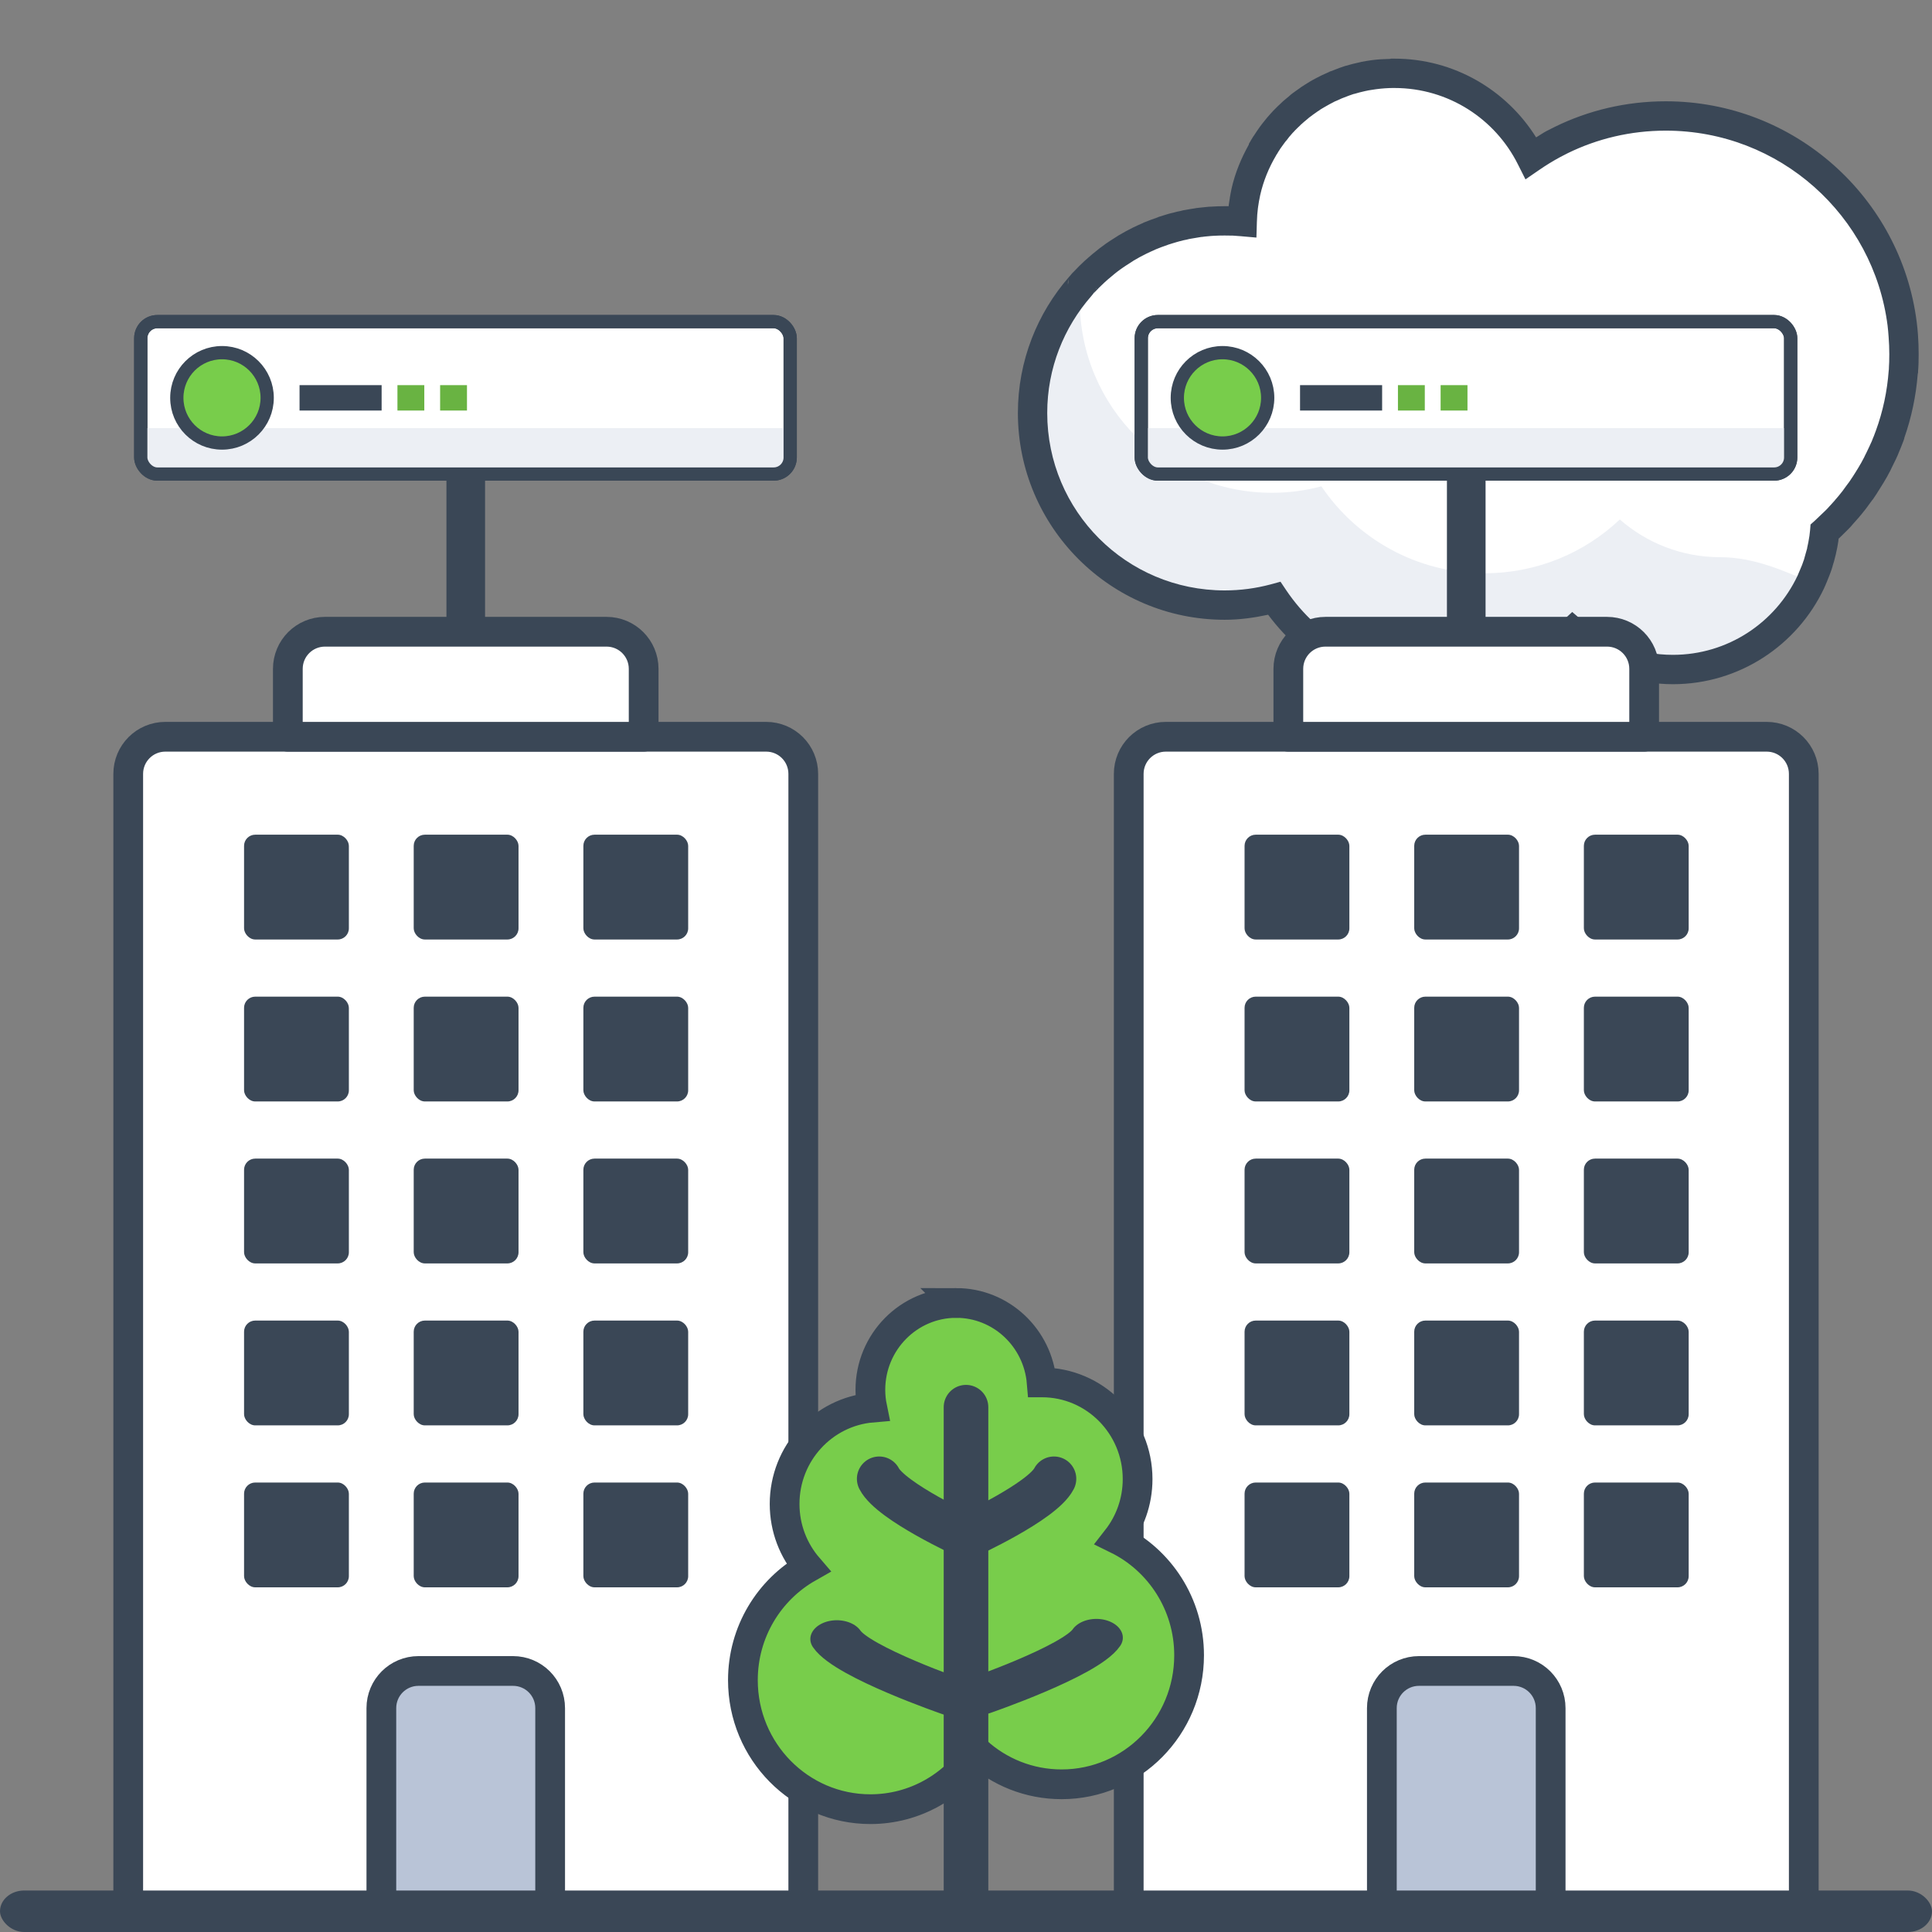 <?xml version="1.0" encoding="UTF-8" standalone="no"?>
<!-- Created with Inkscape (http://www.inkscape.org/) -->

<svg
   xmlns:dc="http://purl.org/dc/elements/1.1/"
   xmlns:cc="http://creativecommons.org/ns#"
   xmlns:rdf="http://www.w3.org/1999/02/22-rdf-syntax-ns#"
   xmlns:svg="http://www.w3.org/2000/svg"
   xmlns="http://www.w3.org/2000/svg"
   xmlns:sodipodi="http://sodipodi.sourceforge.net/DTD/sodipodi-0.dtd"
   xmlns:inkscape="http://www.inkscape.org/namespaces/inkscape"
   width="400"
   height="400"
   id="svg25644"
   version="1.1"
   inkscape:version="0.48.5 r10040"
   sodipodi:docname="feature-on-premise.svg">
  <rect width="100%" height="100%" fill="#808080" stroke="none"/>
  <defs
     id="defs25646" />
  <sodipodi:namedview
     id="base"
     pagecolor="#ffffff"
     bordercolor="#666666"
     borderopacity="1.0"
     inkscape:pageopacity="0.0"
     inkscape:pageshadow="2"
     inkscape:zoom="0.98994949"
     inkscape:cx="561.02341"
     inkscape:cy="150.01764"
     inkscape:document-units="px"
     inkscape:current-layer="layer1"
     showgrid="false"
     inkscape:showpageshadow="false"
     inkscape:window-width="3840"
     inkscape:window-height="1529"
     inkscape:window-x="1912"
     inkscape:window-y="-8"
     inkscape:window-maximized="1"
     inkscape:snap-bbox="true"
     inkscape:object-nodes="true"
     inkscape:snap-nodes="true"
     showguides="true"
     inkscape:guide-bbox="true"
     inkscape:snap-global="false"
     inkscape:bbox-nodes="true"
     inkscape:snap-smooth-nodes="true" />
  <g
     inkscape:label="Layer 1"
     inkscape:groupmode="layer"
     id="layer1"
     transform="translate(0,-652.362)">
    <path
       style="fill:#eceff4;fill-opacity:1;fill-rule:nonzero;stroke:none"
       d="m 288.72,667.526 c -17.146,0 -31.077,13.671 -31.528,30.708 -1.196,-0.108 -2.401,-0.158 -3.625,-0.158 -21.97,0 -39.784,17.8 -39.784,39.769 0,21.97 17.814,39.784 39.784,39.784 3.542,0 6.972,-0.469 10.241,-1.338 7.325,10.849 19.739,17.993 33.815,17.993 10.836,0 20.674,-4.237 27.975,-11.133 5.552,4.861 12.811,7.81 20.769,7.81 16.414,0 29.896,-12.534 31.413,-28.551 10.079,-9.029 16.426,-22.137 16.426,-36.735 0,-27.235 -22.085,-49.32 -49.32,-49.32 -10.359,0 -19.968,3.202 -27.903,8.659 -5.173,-10.369 -15.888,-17.49 -28.263,-17.49 z"
       id="path13000-08"
       inkscape:connector-curvature="0" />
    <path
       style="fill:#ffffff;fill-opacity:1;fill-rule:nonzero;stroke:none"
       d="m 288.72,667.526 c -0.536,0 -1.067,0.017 -1.597,0.043 -0.529,0.026 -1.06,0.063 -1.582,0.115 -0.361,0.036 -0.722,0.081 -1.079,0.129 -0.004,4.6e-4 -0.01,-4.6e-4 -0.014,0 -0.343,0.046 -0.682,0.101 -1.021,0.158 -0.323,0.055 -0.644,0.108 -0.964,0.173 -0.019,0.004 -0.038,0.011 -0.058,0.014 -0.13,0.026 -0.259,0.058 -0.388,0.086 -0.249,0.054 -0.501,0.113 -0.748,0.173 -0.153,0.037 -0.308,0.076 -0.46,0.115 -0.923,0.238 -1.83,0.516 -2.718,0.834 -0.141,0.05 -0.277,0.106 -0.417,0.158 -0.164,0.061 -0.326,0.123 -0.489,0.187 -0.207,0.081 -0.414,0.159 -0.618,0.245 -0.371,0.155 -0.744,0.32 -1.108,0.489 -0.144,0.067 -0.289,0.132 -0.431,0.201 -0.117,0.057 -0.229,0.115 -0.345,0.173 -0.262,0.13 -0.519,0.265 -0.777,0.403 -0.339,0.181 -0.675,0.368 -1.007,0.561 -0.03,0.017 -0.056,0.04 -0.086,0.058 -0.188,0.11 -0.376,0.217 -0.561,0.331 -0.169,0.104 -0.337,0.21 -0.503,0.316 -0.182,0.116 -0.367,0.225 -0.547,0.345 -0.339,0.227 -0.663,0.466 -0.992,0.705 -0.067,0.048 -0.135,0.095 -0.201,0.144 -0.15,0.111 -0.298,0.218 -0.446,0.331 -0.1,0.077 -0.203,0.152 -0.302,0.23 -0.164,0.129 -0.327,0.27 -0.489,0.403 -0.259,0.212 -0.511,0.428 -0.762,0.647 -0.193,0.168 -0.387,0.331 -0.575,0.503 -0.168,0.154 -0.324,0.317 -0.489,0.475 -0.118,0.113 -0.243,0.216 -0.36,0.331 -0.252,0.249 -0.504,0.505 -0.748,0.762 -0.15,0.158 -0.299,0.313 -0.446,0.475 -0.241,0.265 -0.473,0.533 -0.705,0.805 -0.013,0.016 -0.015,0.042 -0.029,0.058 -0.262,0.31 -0.527,0.615 -0.777,0.935 -0.206,0.263 -0.406,0.535 -0.604,0.805 -0.171,0.233 -0.339,0.467 -0.503,0.705 -0.218,0.315 -0.426,0.626 -0.633,0.949 -0.04,0.062 -0.076,0.125 -0.115,0.187 -0.14,0.223 -0.282,0.45 -0.417,0.676 0,0.003 0,0.01 0,0.014 -0.974,2.905 -1.54,6.007 -1.625,9.22 -0.673,-0.061 -1.347,-0.104 -2.028,-0.129 -0.11,0.487 -0.2,0.986 -0.288,1.481 -0.18,1.02 -0.308,2.056 -0.388,3.107 -0.04,0.526 -0.072,1.05 -0.086,1.582 -1.196,-0.108 -2.401,-0.158 -3.625,-0.158 -0.687,0 -1.364,0.023 -2.042,0.058 -0.205,0.01 -0.414,0.015 -0.618,0.029 -0.219,0.015 -0.444,0.04 -0.662,0.058 -0.365,0.03 -0.731,0.061 -1.093,0.101 -0.294,0.033 -0.585,0.062 -0.877,0.101 -0.164,0.022 -0.325,0.048 -0.489,0.072 -0.091,0.013 -0.182,0.029 -0.273,0.043 -0.169,0.026 -0.335,0.058 -0.503,0.086 -0.356,0.059 -0.712,0.118 -1.064,0.187 -0.303,0.059 -0.606,0.121 -0.906,0.187 -0.106,0.023 -0.211,0.048 -0.316,0.072 -0.11,0.025 -0.221,0.046 -0.331,0.072 -0.254,0.06 -0.51,0.122 -0.762,0.187 -0.015,0.003 -0.029,0.011 -0.043,0.014 -0.257,0.067 -0.507,0.13 -0.762,0.201 -0.048,0.013 -0.096,0.029 -0.144,0.043 -0.293,0.083 -0.587,0.169 -0.877,0.259 -0.019,0.006 -0.039,0.009 -0.058,0.014 -0.319,0.099 -0.634,0.209 -0.949,0.316 -0.302,0.102 -0.607,0.207 -0.906,0.316 -0.034,0.012 -0.067,0.031 -0.101,0.043 -0.27,0.1 -0.538,0.197 -0.805,0.302 -0.058,0.023 -0.114,0.049 -0.173,0.072 -0.326,0.131 -0.656,0.264 -0.978,0.403 -0.322,0.139 -0.632,0.284 -0.949,0.431 -0.298,0.138 -0.598,0.272 -0.892,0.417 -0.025,0.012 -0.047,0.031 -0.072,0.043 -0.307,0.152 -0.618,0.315 -0.921,0.475 -0.129,0.068 -0.261,0.132 -0.388,0.201 -0.176,0.096 -0.344,0.189 -0.518,0.288 -0.606,0.342 -1.212,0.707 -1.798,1.079 -0.056,0.035 -0.117,0.065 -0.173,0.101 -0.235,0.151 -0.459,0.304 -0.69,0.46 -0.198,0.133 -0.394,0.267 -0.59,0.403 -0.152,0.106 -0.31,0.208 -0.46,0.316 -0.5,0.36 -0.984,0.74 -1.467,1.122 -0.271,0.215 -0.54,0.426 -0.805,0.647 -0.265,0.221 -0.532,0.448 -0.791,0.676 -0.519,0.456 -1.016,0.927 -1.51,1.41 -0.247,0.241 -0.493,0.486 -0.734,0.734 -0.204,0.21 -0.405,0.419 -0.604,0.633 -0.046,0.05 -0.098,0.094 -0.144,0.144 -0.067,0.072 -0.135,0.143 -0.201,0.216 -0.157,0.173 -0.306,0.356 -0.46,0.532 -0.074,0.976 -0.115,1.968 -0.115,2.963 0,21.97 17.814,39.784 39.784,39.784 3.542,0 6.972,-0.469 10.241,-1.338 7.325,10.849 19.739,17.993 33.815,17.993 10.836,0 20.674,-4.237 27.975,-11.133 5.552,4.861 12.811,7.81 20.769,7.81 7.386,0 13.794,3.149 18.756,5.164 1.53,-3.23 2.539,-6.752 2.891,-10.471 5.985,-5.361 10.657,-12.154 13.463,-19.849 0,-0.004 0,-0.01 0,-0.014 0.97,-5.121 1.853,-9.242 2.488,-10.068 0.004,-0.029 0.011,-0.058 0.014,-0.086 0.144,-1.056 0.253,-2.118 0.331,-3.193 0,-0.029 0.012,-0.058 0.014,-0.086 0.017,-0.238 0.03,-0.48 0.043,-0.719 0.018,-0.33 0.032,-0.66 0.043,-0.992 3.8e-4,-0.01 -3.2e-4,-0.019 0,-0.029 0.02,-0.563 0.029,-1.129 0.029,-1.697 0,-27.235 -22.085,-49.32 -49.32,-49.32 -10.359,0 -19.968,3.202 -27.903,8.659 -5.173,-10.369 -15.888,-17.49 -28.263,-17.49 z"
       id="path13583-8"
       inkscape:connector-curvature="0" />
    <g
       id="g68152-9"
       transform="matrix(0.343,0,0,0.343,234.915,493.82)">
      <rect
         style="fill:#ffffff;fill-opacity:1;stroke:#3a4756;stroke-width:8;stroke-miterlimit:4;stroke-opacity:1;stroke-dasharray:none"
         id="rect67952-2"
         width="392"
         height="92"
         x="4"
         y="656.362"
         rx="10"
         ry="10" />
      <rect
         y="694.698"
         x="99.84"
         height="15.328"
         width="49.546"
         id="rect26164-1-0-8"
         style="fill:#3a4756;fill-opacity:1;fill-rule:nonzero;stroke:none" />
      <path
         sodipodi:nodetypes="csssscc"
         inkscape:connector-curvature="0"
         id="rect68124-6"
         transform="translate(0,652.362)"
         d="M 4,68.281 4,86 c 0,5.54 4.46,10 10,10 l 372,0 c 5.54,0 10,-4.46 10,-10 l 0,-17.719 z"
         style="fill:#eceff4;fill-opacity:1;fill-rule:nonzero;stroke:none" />
      <path
         transform="translate(-50,652.885)"
         d="m 130.31,49.477 c 0,15.063 -12.211,27.274 -27.274,27.274 -15.063,0 -27.274,-12.211 -27.274,-27.274 0,-15.063 12.211,-27.274 27.274,-27.274 15.063,0 27.274,12.211 27.274,27.274 z"
         sodipodi:ry="27.274118"
         sodipodi:rx="27.274118"
         sodipodi:cy="49.477066"
         sodipodi:cx="103.03556"
         id="path67986-8"
         style="fill:#78cd4b;fill-opacity:1;fill-rule:nonzero;stroke:#3a4756;stroke-width:8;stroke-miterlimit:4;stroke-opacity:1;stroke-dasharray:none"
         sodipodi:type="arc" />
      <rect
         style="fill:#69b342;fill-opacity:1;fill-rule:nonzero;stroke:none"
         id="rect67988-2"
         width="16.211"
         height="15.328"
         x="158.934"
         y="694.698" />
      <rect
         y="694.698"
         x="184.693"
         height="15.328"
         width="16.211"
         id="rect67990-6"
         style="fill:#69b342;fill-opacity:1;fill-rule:nonzero;stroke:none" />
      <rect
         ry="10"
         rx="10"
         y="656.362"
         x="4"
         height="92"
         width="392"
         id="rect67997-5"
         style="fill:none;stroke:#3a4756;stroke-width:8;stroke-miterlimit:4;stroke-opacity:1;stroke-dasharray:none" />
    </g>
    <path
       style="font-size:medium;font-style:normal;font-variant:normal;font-weight:normal;font-stretch:normal;text-indent:0;text-align:start;text-decoration:none;line-height:normal;letter-spacing:normal;word-spacing:normal;text-transform:none;direction:ltr;block-progression:tb;writing-mode:lr-tb;text-anchor:start;baseline-shift:baseline;color:#000000;fill:#3a4756;fill-opacity:1;fill-rule:nonzero;stroke:none;stroke-width:8;marker:none;visibility:visible;display:inline;overflow:visible;enable-background:accumulate;font-family:Sans;-inkscape-font-specification:Sans"
       d="m 287.947,664.505 -0.095,0.048 c -1.29,0.032 -2.571,0.092 -3.821,0.261 -0.393,0.053 -0.76,0.106 -1.115,0.166 -0.32,0.054 -0.659,0.112 -1.044,0.19 -0.314,0.062 -0.338,0.077 -0.071,0.024 -0.214,0.043 -0.356,0.08 -0.427,0.095 -0.911,0.197 -1.84,0.426 -2.777,0.712 -0.149,0.046 -0.161,0.041 -0.024,0 l -0.024,0 c -0.876,0.269 -1.691,0.596 -2.468,0.902 -0.107,0.042 -0.318,0.113 -0.617,0.237 l 0,-0.024 c -0.425,0.175 -0.443,0.203 -0.071,0.047 -0.409,0.171 -0.813,0.361 -1.21,0.546 -0.127,0.059 -0.286,0.123 -0.475,0.214 -0.168,0.081 -0.293,0.146 -0.38,0.19 -0.67,0.334 -1.334,0.675 -1.97,1.044 -0.247,0.144 -0.462,0.288 -0.688,0.427 -0.191,0.117 -0.392,0.243 -0.57,0.356 -0.148,0.095 -0.311,0.208 -0.498,0.332 -0.01,0.007 -0.013,0.017 -0.024,0.024 0.147,-0.1 0.361,-0.264 -0.071,0.024 -0.234,0.157 -0.282,0.195 -0.237,0.166 0.005,-0.003 -0.032,0.03 -0.024,0.024 -0.34,0.232 -0.687,0.472 -1.044,0.736 -0.119,0.088 -0.24,0.173 -0.356,0.261 -0.009,0.007 -0.015,0.017 -0.024,0.024 0.028,-0.023 0.021,-0.036 -0.119,0.071 -0.069,0.053 -0.183,0.144 -0.332,0.261 -0.104,0.082 -0.106,0.079 -0.095,0.071 0.003,-0.003 -0.035,0.033 -0.024,0.024 -0.179,0.143 -0.308,0.278 -0.403,0.356 -0.294,0.241 -0.566,0.457 -0.831,0.688 -0.149,0.13 -0.335,0.281 -0.522,0.451 -0.009,0.008 -0.015,0.015 -0.024,0.024 0.053,-0.05 0.078,-0.063 -0.095,0.095 -0.265,0.243 -0.445,0.425 -0.546,0.522 0.014,-0.013 -0.117,0.1 -0.332,0.309 -0.016,0.015 -0.007,0.007 -0.024,0.024 -0.008,0.008 -0.045,0.044 -0.024,0.024 -0.275,0.271 -0.561,0.546 -0.831,0.831 -0.09,0.095 -0.136,0.157 -0.166,0.19 -0.004,0.004 -0.021,0.021 -0.024,0.024 -0.061,0.064 -0.147,0.157 -0.285,0.309 -0.238,0.262 -0.476,0.53 -0.712,0.807 l -0.024,0 c -0.063,0.074 -0.014,0.035 -0.024,0.048 -0.01,0.013 -0.066,0.097 -0.024,0.047 0.048,-0.063 0.166,-0.224 -0.071,0.071 -0.252,0.304 -0.456,0.563 -0.593,0.736 -0.003,0.003 0.003,0.021 0,0.024 0.061,-0.077 -0.004,-0.031 -0.214,0.237 -0.087,0.111 -0.108,0.134 -0.095,0.119 0.002,-0.003 -0.003,0.028 0,0.024 0.006,-0.008 0.007,-0.023 -0.048,0.047 l -0.024,0.024 c -0.176,0.23 -0.343,0.453 -0.498,0.665 -0.427,0.584 -0.834,1.201 -1.234,1.827 0.032,-0.05 -0.029,0.009 -0.142,0.19 -0.142,0.226 -0.292,0.469 -0.451,0.736 l 0,0.024 -0.427,0.712 0,0.142 c -1.575,2.818 -2.845,5.854 -3.584,9.114 -0.102,0.451 -0.172,0.851 -0.237,1.21 -8.5e-4,0.007 8.4e-4,0.017 0,0.024 -0.01,0.048 -0.033,0.166 -0.071,0.38 l 0,0.024 -0.048,0.237 0,0.071 c -0.076,0.453 -0.156,0.897 -0.214,1.353 l 0,0.024 -0.024,0.166 0,0.071 c -0.003,0.031 0.003,0.064 0,0.095 -0.273,-0.003 -0.569,0 -0.831,0 -0.955,0 -1.906,0.033 -2.848,0.095 -0.138,0.009 -0.291,0.011 -0.451,0.024 l -0.024,0 -0.024,0 c -0.211,0.02 -0.275,0.029 -0.214,0.024 -0.368,0.03 -0.769,0.073 -1.187,0.119 -0.217,0.024 -0.503,0.049 -0.854,0.095 -0.236,0.031 -0.25,0.023 -0.071,0 l -0.024,0 c -0.221,0.029 -0.391,0.076 -0.522,0.095 -0.679,0.099 -1.325,0.207 -1.97,0.332 -0.056,0.011 -0.206,0.026 -0.427,0.071 -0.248,0.051 -0.422,0.115 -0.546,0.142 -0.204,0.044 -0.451,0.081 -0.712,0.142 -0.265,0.063 -0.529,0.142 -0.807,0.214 -0.423,0.109 -0.452,0.102 -0.047,0 -0.246,0.064 -0.527,0.128 -0.831,0.214 -0.376,0.105 -0.733,0.221 -1.092,0.332 -0.28,0.086 -0.587,0.181 -0.902,0.285 -0.057,0.019 -0.108,0.028 -0.166,0.048 l 0,0.024 c -0.009,0.003 -0.014,-0.003 -0.024,0 2e-5,0 -0.04,0.02 -0.048,0.024 -0.153,0.059 -0.308,0.119 -0.309,0.119 -0.848,0.294 -1.699,0.594 -2.539,0.949 -0.007,0.003 -0.017,-0.003 -0.024,0 -0.165,0.07 -0.256,0.14 -0.261,0.142 -0.665,0.287 -1.339,0.579 -1.994,0.902 -1.027,0.506 -2.031,1.05 -3.014,1.638 -0.035,0.021 -0.121,0.081 -0.261,0.166 -0.586,0.356 -1.134,0.706 -1.638,1.044 -0.169,0.113 -0.372,0.25 -0.593,0.403 -0.943,0.646 -0.954,0.663 -0.024,0.024 l -0.024,0 c -0.092,0.065 -0.242,0.189 -0.475,0.356 -0.157,0.113 -0.241,0.175 -0.261,0.19 -0.187,0.136 -0.371,0.272 -0.546,0.403 l -0.024,0 c -0.266,0.205 -0.518,0.426 -0.759,0.617 -0.267,0.211 -0.545,0.431 -0.854,0.688 -0.279,0.233 -0.569,0.484 -0.854,0.736 -0.287,0.252 -0.57,0.494 -0.831,0.736 -0.772,0.714 -1.509,1.457 -2.231,2.231 l -0.047,0.024 c -0.042,0.045 -0.077,0.097 -0.119,0.142 l -0.047,0.047 c 0.021,-0.028 0.026,-0.045 -0.166,0.166 l 0,0.024 c 0,-10e-6 -0.023,0.022 -0.024,0.024 -0.01,0.011 -0.014,0.013 -0.024,0.024 -0.014,0.012 -0.071,0.071 -0.071,0.071 -1e-5,2e-5 -0.021,0.043 -0.024,0.048 -0.137,0.158 -0.284,0.321 -0.356,0.403 -6.604,7.527 -10.632,17.422 -10.632,28.219 0,23.612 19.203,42.814 42.814,42.814 3.092,0 6.089,-0.42 8.995,-1.044 7.987,10.705 20.714,17.705 35.077,17.705 10.704,0 20.419,-3.982 28.029,-10.371 5.786,4.355 12.907,7.049 20.695,7.049 13.79,0 25.734,-8.109 31.28,-19.817 0.224,-0.473 0.412,-0.946 0.593,-1.377 0.18,-0.427 0.364,-0.863 0.546,-1.353 0.154,-0.414 0.334,-0.871 0.498,-1.377 l 0,-0.048 0.142,-0.403 0,-0.071 c 0.096,-0.312 0.197,-0.608 0.285,-0.926 0.11,-0.399 0.236,-0.859 0.356,-1.377 l 0,-0.024 c 0.044,-0.194 0.062,-0.212 0.024,-0.048 0.053,-0.23 0.064,-0.311 0.048,-0.237 l 0,-0.024 c 0.089,-0.398 0.183,-0.791 0.261,-1.21 0.079,-0.426 0.166,-0.9 0.237,-1.4 l 0,-0.024 c 10e-6,-7e-5 -0.005,-0.036 0,-0.071 0.002,-0.012 -0.003,-0.008 0,-0.024 0.016,-0.114 0.033,-0.22 0.048,-0.332 0.098,-0.093 0.215,-0.195 0.309,-0.285 0.367,-0.35 0.747,-0.719 1.139,-1.115 0.194,-0.196 0.398,-0.39 0.593,-0.593 0.173,-0.18 0.35,-0.361 0.522,-0.546 0.189,-0.203 0.301,-0.365 0.38,-0.451 0.287,-0.315 0.593,-0.664 0.902,-1.021 0.136,-0.157 0.217,-0.237 0.237,-0.261 0.167,-0.196 0.386,-0.449 0.641,-0.759 0.325,-0.396 0.643,-0.79 0.949,-1.187 0.274,-0.354 0.488,-0.678 0.688,-0.949 0.171,-0.232 0.362,-0.478 0.546,-0.736 0.008,-0.012 0.102,-0.105 0.261,-0.332 0.162,-0.232 0.285,-0.431 0.38,-0.57 0.118,-0.173 0.243,-0.364 0.38,-0.57 0.095,-0.143 0.112,-0.193 0.095,-0.166 0.223,-0.339 0.428,-0.671 0.617,-0.973 0.468,-0.748 0.949,-1.514 1.4,-2.326 0.141,-0.255 0.276,-0.523 0.427,-0.807 0.084,-0.157 0.164,-0.284 0.214,-0.38 0.091,-0.175 0.129,-0.282 0.142,-0.309 0.16,-0.311 0.303,-0.623 0.451,-0.926 0.186,-0.379 0.374,-0.741 0.546,-1.115 -0.074,0.161 -0.053,0.125 0.048,-0.095 0.11,-0.24 0.234,-0.504 0.356,-0.783 0.094,-0.214 0.147,-0.374 0.19,-0.475 0.135,-0.316 0.28,-0.654 0.427,-1.021 0.073,-0.183 0.105,-0.262 0.095,-0.237 0.155,-0.392 0.333,-0.827 0.498,-1.282 l 0.166,-0.498 0,-0.095 c 1.471,-4.19 2.418,-8.628 2.777,-13.219 l 0.071,-0.309 0,-0.142 0,-0.024 0,-0.119 0,-0.048 c 0.013,-0.202 0.037,-0.416 0.047,-0.593 0.019,-0.356 0.035,-0.704 0.047,-1.044 0.008,-0.224 0.008,-0.239 0,-0.024 0.021,-0.602 0.024,-1.199 0.024,-1.804 0,-1.354 -0.041,-2.705 -0.142,-4.035 -0.066,-0.866 -0.147,-1.741 -0.261,-2.634 -3.276,-25.764 -25.33,-45.685 -51.952,-45.685 -8.235,0 -16.032,1.891 -22.974,5.292 -0.58,0.284 -1.167,0.574 -1.733,0.878 -0.741,0.398 -1.42,0.874 -2.136,1.305 -6.118,-9.784 -16.973,-16.305 -29.334,-16.305 l -0.759,0 z m 0.759,6.076 c 11.209,0 20.888,6.44 25.561,15.806 l 1.566,3.109 2.872,-1.97 c 1.404,-0.966 2.851,-1.857 4.343,-2.658 0.5,-0.269 1.009,-0.533 1.519,-0.783 6.13,-3.004 13.012,-4.675 20.315,-4.675 23.594,0 43.028,17.595 45.923,40.37 0.096,0.752 0.152,1.546 0.214,2.35 0.089,1.175 0.142,2.36 0.142,3.56 0,0.531 -0.006,1.043 -0.024,1.566 -2.6e-4,0.008 2.8e-4,0.016 0,0.024 1.3e-4,0.008 -0.003,0.126 0,0.024 -0.011,0.316 -0.031,0.627 -0.047,0.926 -0.014,0.244 -0.009,0.487 -0.024,0.688 l -0.024,0.071 0,0.024 c -0.311,4.369 -1.222,8.568 -2.658,12.507 l -0.19,0.498 c -0.08,0.208 -0.149,0.416 -0.237,0.641 -0.07,0.178 -0.107,0.244 -0.095,0.214 -0.112,0.279 -0.219,0.579 -0.356,0.902 -0.084,0.196 -0.154,0.323 -0.19,0.403 -0.093,0.212 -0.196,0.442 -0.309,0.688 0.074,-0.162 0.053,-0.124 -0.048,0.095 -0.156,0.34 -0.315,0.671 -0.475,0.997 -0.136,0.279 -0.267,0.542 -0.403,0.807 -0.084,0.164 -0.111,0.247 -0.119,0.261 -0.075,0.143 -0.147,0.276 -0.19,0.356 -0.12,0.225 -0.241,0.462 -0.38,0.712 -0.378,0.681 -0.799,1.368 -1.234,2.065 -0.192,0.307 -0.375,0.594 -0.546,0.854 -0.087,0.132 -0.096,0.18 -0.071,0.142 l -0.024,0 c -0.101,0.153 -0.208,0.316 -0.332,0.498 -0.144,0.212 -0.252,0.383 -0.332,0.498 0.002,-0.003 -0.086,0.097 -0.237,0.309 -0.147,0.206 -0.307,0.414 -0.475,0.641 -0.239,0.324 -0.439,0.624 -0.617,0.854 -0.278,0.36 -0.55,0.702 -0.831,1.044 -0.139,0.17 -0.334,0.388 -0.57,0.665 -0.126,0.147 -0.202,0.224 -0.214,0.237 l 0.024,0 c -0.244,0.283 -0.525,0.592 -0.807,0.902 -0.171,0.188 -0.292,0.311 -0.356,0.38 -0.15,0.161 -0.296,0.337 -0.451,0.498 -0.169,0.176 -0.346,0.344 -0.522,0.522 -0.313,0.317 -0.661,0.63 -1.021,0.973 -0.37,0.352 -0.696,0.682 -1.021,0.973 l -0.902,0.807 -0.095,1.187 c -0.041,0.437 -0.087,0.837 -0.142,1.234 -4.6e-4,0.003 -0.018,0.051 -0.024,0.095 -0.002,0.011 0.002,0.011 0,0.024 -0.05,0.343 -0.115,0.713 -0.19,1.115 -0.061,0.33 -0.137,0.678 -0.214,1.021 -0.049,0.217 -0.067,0.276 -0.047,0.19 l 0.024,0 c -0.038,0.162 -0.035,0.118 -0.024,0.071 0.003,-0.015 -0.008,0.058 0,0.024 -0.075,0.319 -0.192,0.671 -0.309,1.092 -0.109,0.395 -0.206,0.797 -0.332,1.187 l 0,0.024 -0.166,0.427 0,0.024 c -0.078,0.219 -0.145,0.417 -0.237,0.665 -0.132,0.354 -0.306,0.74 -0.475,1.139 -0.17,0.404 -0.313,0.773 -0.475,1.115 -4.57,9.648 -14.387,16.352 -25.798,16.352 -7.208,0 -13.727,-2.675 -18.749,-7.072 l -2.089,-1.804 -2.017,1.875 c -6.763,6.387 -15.825,10.324 -25.869,10.324 -13.048,0 -24.523,-6.618 -31.304,-16.661 l -1.21,-1.804 -2.089,0.57 c -3.021,0.803 -6.195,1.234 -9.469,1.234 -20.328,0 -36.739,-16.411 -36.739,-36.739 0,-9.288 3.461,-17.738 9.137,-24.208 0.207,-0.236 0.324,-0.411 0.403,-0.498 l 0,-0.024 c -0.016,0.017 0.033,-0.034 0.024,-0.024 0.002,-0.003 0.021,-0.02 0.024,-0.024 0.062,-0.099 0.303,-0.467 0.427,-0.665 -0.143,0.251 -0.356,0.594 -0.356,0.593 0.041,-0.042 -0.009,0.04 0.071,-0.048 0.658,-0.714 1.345,-1.399 2.065,-2.065 0.242,-0.224 0.484,-0.44 0.712,-0.641 0.233,-0.205 0.484,-0.407 0.736,-0.617 0.221,-0.184 0.461,-0.4 0.736,-0.617 0.227,-0.18 0.454,-0.36 0.665,-0.522 0.014,-0.011 0.034,-0.013 0.047,-0.024 0.144,-0.109 0.29,-0.232 0.427,-0.332 l 0.024,0 c 0.136,-0.1 0.189,-0.142 0.19,-0.142 0.064,-0.046 0.213,-0.152 0.403,-0.285 0.013,-0.009 0.01,-0.015 0.024,-0.024 l 0.024,0 c 0.322,-0.221 0.449,-0.305 0.522,-0.356 0.492,-0.33 0.958,-0.634 1.4,-0.902 0.022,-0.013 0.085,-0.066 0.214,-0.142 0.838,-0.501 1.701,-0.963 2.587,-1.4 0.554,-0.273 1.131,-0.534 1.709,-0.783 0.167,-0.072 0.253,-0.125 0.237,-0.119 0.807,-0.341 1.631,-0.634 2.492,-0.926 l 0,-0.024 0.024,0 c 0.276,-0.093 0.572,-0.183 0.902,-0.285 0.32,-0.099 0.639,-0.198 0.949,-0.285 0.199,-0.056 0.431,-0.123 0.688,-0.19 0.174,-0.044 -0.017,0.011 0.024,0 0.041,-0.011 0.115,-0.023 0.024,0 0.224,-0.058 0.472,-0.133 0.712,-0.19 0.17,-0.04 0.364,-0.069 0.593,-0.119 0.22,-0.048 0.376,-0.098 0.475,-0.119 0.035,-0.008 0.178,-0.032 0.38,-0.071 0.576,-0.112 1.125,-0.203 1.685,-0.285 0.196,-0.029 0.344,-0.057 0.451,-0.071 0.236,-0.031 0.273,-0.023 0.095,0 0.176,-0.023 0.398,-0.06 0.712,-0.095 0.31,-0.034 0.655,-0.065 1.021,-0.095 0.194,-0.016 0.232,-0.022 0.237,-0.024 0.014,-7.7e-4 0.033,7.6e-4 0.047,0 0.104,-0.008 0.211,-0.016 0.332,-0.024 0.808,-0.053 1.62,-0.071 2.445,-0.071 0.603,0 1.184,7.6e-4 1.709,0.024 0.525,0.023 1.055,0.066 1.638,0.119 l 3.228,0.285 0.095,-3.228 c 0.012,-0.456 0.034,-0.933 0.071,-1.424 0.018,-0.234 1e-4,-0.016 0,-0.024 -10e-5,-0.008 0.016,-0.253 0,-0.024 0.035,-0.459 0.084,-0.916 0.142,-1.377 l 0,-0.024 c 0.004,-0.033 0.019,-0.062 0.024,-0.095 l 0,-0.071 c 0.054,-0.408 0.119,-0.811 0.19,-1.21 l 0.048,-0.261 c 0.007,-0.035 0.015,-0.027 0.024,-0.071 l 0,-0.024 c 0.069,-0.38 0.129,-0.703 0.19,-0.973 0.662,-2.921 1.797,-5.685 3.299,-8.212 l 0,-0.024 c 0.067,-0.113 0.159,-0.23 0.237,-0.356 l 0.142,-0.237 0,-0.024 c -0.02,0.032 0.03,-0.046 0.047,-0.071 0.017,-0.025 -0.006,0.012 0.048,-0.071 l 0.237,-0.356 0.142,-0.237 c 0.211,-0.312 0.438,-0.616 0.665,-0.926 0.141,-0.192 0.273,-0.375 0.403,-0.546 -0.013,0.016 0.021,-0.021 0.024,-0.024 0.004,-0.004 -0.019,0.007 0.024,-0.047 l 0.024,0 c 0.087,-0.113 0.111,-0.146 0.071,-0.095 -0.104,0.133 -0.06,0.082 0.142,-0.166 l 0,-0.024 0.024,0 c 0.242,-0.303 0.405,-0.548 0.522,-0.688 -0.102,0.117 0.053,-0.06 0.024,-0.024 l 0.024,0 c 0.003,-0.003 -0.022,0.002 0,-0.024 l 0.024,-0.024 c -0.003,0.003 0.057,-0.063 0.024,-0.024 0.187,-0.22 0.367,-0.442 0.57,-0.665 0.03,-0.033 0.114,-0.107 0.237,-0.237 l 0.024,-0.024 c 0.09,-0.097 0.127,-0.15 0.142,-0.166 0.218,-0.23 0.458,-0.461 0.688,-0.688 0.061,-0.061 0.054,-0.077 0,-0.024 l 0.024,0 c -0.035,0.035 0.054,-0.041 0.285,-0.261 0.229,-0.219 0.379,-0.386 0.451,-0.451 -0.16,0.147 -0.149,0.151 0.048,-0.024 l 0.024,-0.024 c 0.123,-0.112 0.281,-0.255 0.451,-0.403 0.239,-0.208 0.465,-0.387 0.688,-0.57 0.168,-0.137 0.279,-0.247 0.356,-0.309 l 0.024,0 0,-0.024 c 0.112,-0.091 0.146,-0.107 0.071,-0.047 0.049,-0.038 0.13,-0.089 0.261,-0.19 l 0,-0.024 c -0.108,0.083 -0.082,0.09 0.071,-0.024 l 0,-0.024 0.024,-8.5e-4 c 0.104,-0.08 0.204,-0.16 0.309,-0.237 0.277,-0.205 0.564,-0.403 0.878,-0.617 l 0.024,-0.024 c 0.21,-0.146 0.241,-0.167 0.166,-0.119 -0.233,0.155 0.067,-0.03 0.024,0 -0.065,0.044 -0.342,0.215 0.024,-0.024 l 0.024,0 c 0.123,-0.082 0.257,-0.199 0.427,-0.309 0.156,-0.1 0.328,-0.195 0.475,-0.285 0.202,-0.124 0.382,-0.223 0.57,-0.332 0.532,-0.31 1.07,-0.607 1.614,-0.878 0.145,-0.072 0.242,-0.134 0.309,-0.166 0.098,-0.048 0.241,-0.091 0.403,-0.166 0.33,-0.153 0.664,-0.312 0.997,-0.451 0.411,-0.172 0.41,-0.182 0.024,-0.024 l 0.024,0 c 0.07,-0.029 0.234,-0.086 0.498,-0.19 0.695,-0.273 1.368,-0.535 2.017,-0.736 0.05,-0.015 -4.9e-4,0.008 0.024,0 0.057,-0.018 0.131,-0.05 0.047,-0.024 l 0,0.024 c 0.72,-0.22 1.478,-0.42 2.278,-0.593 0.188,-0.041 0.31,-0.062 0.356,-0.071 0.306,-0.061 0.323,-0.078 0.047,-0.024 0.254,-0.051 0.552,-0.087 0.878,-0.142 0.324,-0.055 0.632,-0.103 0.926,-0.142 1.264,-0.171 2.534,-0.261 3.845,-0.261 z m -67.426,39.516 c -0.01,0.078 -0.139,0.988 -0.166,1.21 -0.003,-0.177 -0.024,-0.475 -0.024,-0.475 -2e-5,2.5e-4 0.147,-0.558 0.19,-0.736 z m 5.72,1.875 c -0.005,0.044 -0.024,0.19 -0.024,0.19 10e-6,-2e-5 -0.041,0.06 -0.048,0.071 0.003,-0.013 0.044,-0.147 0.071,-0.261 z"
       id="path25562"
       inkscape:connector-curvature="0" />
    <g
       transform="translate(-4.445,8.997)"
       style="font-size:12.57px;font-style:normal;font-variant:normal;font-weight:normal;font-stretch:normal;text-align:start;line-height:125%;letter-spacing:0px;word-spacing:0px;writing-mode:lr-tb;text-anchor:start;fill:#616878;fill-opacity:1;stroke:none;font-family:Inter;-inkscape-font-specification:Inter"
       id="text7812-6" />
    <g
       transform="matrix(0.755,0,0,0.755,-2.752,248.001)"
       style="font-size:86.668px;font-style:normal;font-variant:normal;font-weight:900;font-stretch:normal;text-align:start;line-height:125%;letter-spacing:0px;word-spacing:0px;writing-mode:lr-tb;text-anchor:start;fill:#69b342;fill-opacity:1;stroke:none;font-family:Inter Black;-inkscape-font-specification:'Inter Black, Heavy'"
       id="text5248-1-6" />
    <path
       style="fill:#ffffff;fill-opacity:1;stroke:#3a4756;stroke-width:6.157;stroke-linecap:square;stroke-linejoin:round;stroke-miterlimit:4;stroke-opacity:1;stroke-dasharray:none;stroke-dashoffset:0"
       d="m 241.387,804.898 c -4.264,0 -7.696,3.433 -7.696,7.696 l 0,236.689 139.762,0 0,-236.689 c 0,-4.264 -3.433,-7.696 -7.696,-7.696 l -124.369,0 z"
       id="rect25463"
       inkscape:connector-curvature="0" />
    <path
       style="fill:#ffffff;fill-opacity:1;stroke:#3a4756;stroke-width:6.157;stroke-linecap:square;stroke-linejoin:round;stroke-miterlimit:4;stroke-opacity:1;stroke-dasharray:none;stroke-dashoffset:0"
       d="m 274.433,783.156 c -4.264,0 -7.696,3.433 -7.696,7.696 l 0,14.046 73.669,0 0,-14.046 c 0,-4.264 -3.433,-7.696 -7.696,-7.696 l -58.276,0 z"
       id="rect25467"
       inkscape:connector-curvature="0" />
    <path
       style="fill:#b9c4d7;fill-opacity:1;stroke:#3a4756;stroke-width:6.157;stroke-linecap:square;stroke-linejoin:round;stroke-miterlimit:4;stroke-opacity:1;stroke-dasharray:none;stroke-dashoffset:0"
       d="m 293.795,998.319 c -4.264,0 -7.696,3.433 -7.696,7.696 l 0,43.268 34.947,0 0,-43.268 c 0,-4.264 -3.433,-7.696 -7.696,-7.696 l -19.554,0 z"
       id="rect25482"
       inkscape:connector-curvature="0" />
    <g
       id="g25678"
       transform="matrix(0.77,0,0,0.77,136.834,244.618)">
      <g
         id="g25671">
        <rect
           ry="3"
           rx="3"
           y="753.971"
           x="156.934"
           height="28.182"
           width="28.182"
           id="rect25626"
           style="fill:#3a4756;fill-opacity:1;fill-rule:nonzero;stroke:none" />
        <rect
           style="fill:#3a4756;fill-opacity:1;fill-rule:nonzero;stroke:none"
           id="rect25630"
           width="28.182"
           height="28.182"
           x="156.934"
           y="797.519"
           rx="3"
           ry="3" />
        <rect
           ry="3"
           rx="3"
           y="841.066"
           x="156.934"
           height="28.182"
           width="28.182"
           id="rect25634"
           style="fill:#3a4756;fill-opacity:1;fill-rule:nonzero;stroke:none" />
        <rect
           style="fill:#3a4756;fill-opacity:1;fill-rule:nonzero;stroke:none"
           id="rect25638"
           width="28.182"
           height="28.182"
           x="156.934"
           y="884.614"
           rx="3"
           ry="3" />
        <rect
           ry="3"
           rx="3"
           y="928.161"
           x="156.934"
           height="28.182"
           width="28.182"
           id="rect25642"
           style="fill:#3a4756;fill-opacity:1;fill-rule:nonzero;stroke:none" />
      </g>
      <g
         transform="translate(0.812,0)"
         id="g25664">
        <rect
           style="fill:#3a4756;fill-opacity:1;fill-rule:nonzero;stroke:none"
           id="rect25628"
           width="28.182"
           height="28.182"
           x="201.739"
           y="753.971"
           rx="3"
           ry="3" />
        <rect
           ry="3"
           rx="3"
           y="797.519"
           x="201.739"
           height="28.182"
           width="28.182"
           id="rect25632"
           style="fill:#3a4756;fill-opacity:1;fill-rule:nonzero;stroke:none" />
        <rect
           style="fill:#3a4756;fill-opacity:1;fill-rule:nonzero;stroke:none"
           id="rect25636"
           width="28.182"
           height="28.182"
           x="201.739"
           y="841.066"
           rx="3"
           ry="3" />
        <rect
           ry="3"
           rx="3"
           y="884.614"
           x="201.739"
           height="28.182"
           width="28.182"
           id="rect25640"
           style="fill:#3a4756;fill-opacity:1;fill-rule:nonzero;stroke:none" />
        <rect
           style="fill:#3a4756;fill-opacity:1;fill-rule:nonzero;stroke:none"
           id="rect25644"
           width="28.182"
           height="28.182"
           x="201.739"
           y="928.161"
           rx="3"
           ry="3" />
      </g>
      <g
         transform="translate(-7.6293945e-6,0)"
         id="g25657">
        <rect
           ry="3"
           rx="3"
           y="753.971"
           x="248.168"
           height="28.182"
           width="28.182"
           id="rect25646"
           style="fill:#3a4756;fill-opacity:1;fill-rule:nonzero;stroke:none" />
        <rect
           style="fill:#3a4756;fill-opacity:1;fill-rule:nonzero;stroke:none"
           id="rect25648"
           width="28.182"
           height="28.182"
           x="248.168"
           y="797.519"
           rx="3"
           ry="3" />
        <rect
           ry="3"
           rx="3"
           y="841.066"
           x="248.168"
           height="28.182"
           width="28.182"
           id="rect25650"
           style="fill:#3a4756;fill-opacity:1;fill-rule:nonzero;stroke:none" />
        <rect
           style="fill:#3a4756;fill-opacity:1;fill-rule:nonzero;stroke:none"
           id="rect25653"
           width="28.182"
           height="28.182"
           x="248.168"
           y="884.614"
           rx="3"
           ry="3" />
        <rect
           ry="3"
           rx="3"
           y="928.161"
           x="248.168"
           height="28.182"
           width="28.182"
           id="rect25655"
           style="fill:#3a4756;fill-opacity:1;fill-rule:nonzero;stroke:none" />
      </g>
    </g>
    <path
       inkscape:connector-curvature="0"
       id="path25942"
       d="m 34.244,804.898 c -4.264,0 -7.696,3.433 -7.696,7.696 l 0,236.689 139.762,0 0,-236.689 c 0,-4.264 -3.433,-7.696 -7.696,-7.696 l -124.369,0 z"
       style="fill:#ffffff;fill-opacity:1;stroke:#3a4756;stroke-width:6.157;stroke-linecap:square;stroke-linejoin:round;stroke-miterlimit:4;stroke-opacity:1;stroke-dasharray:none;stroke-dashoffset:0" />
    <path
       inkscape:connector-curvature="0"
       id="path25944"
       d="m 67.29,783.156 c -4.264,0 -7.696,3.433 -7.696,7.696 l 0,14.046 73.669,0 0,-14.046 c 0,-4.264 -3.433,-7.696 -7.696,-7.696 l -58.276,0 z"
       style="fill:#ffffff;fill-opacity:1;stroke:#3a4756;stroke-width:6.157;stroke-linecap:square;stroke-linejoin:round;stroke-miterlimit:4;stroke-opacity:1;stroke-dasharray:none;stroke-dashoffset:0" />
    <path
       inkscape:connector-curvature="0"
       id="path25946"
       d="m 86.652,998.319 c -4.264,0 -7.696,3.433 -7.696,7.696 l 0,43.268 34.947,0 0,-43.268 c 0,-4.264 -3.433,-7.696 -7.696,-7.696 l -19.554,0 z"
       style="fill:#b9c4d7;fill-opacity:1;stroke:#3a4756;stroke-width:6.157;stroke-linecap:square;stroke-linejoin:round;stroke-miterlimit:4;stroke-opacity:1;stroke-dasharray:none;stroke-dashoffset:0" />
    <g
       transform="matrix(0.77,0,0,0.77,-70.309,244.618)"
       id="g25948">
      <g
         id="g25950">
        <rect
           style="fill:#3a4756;fill-opacity:1;fill-rule:nonzero;stroke:none"
           id="rect25952"
           width="28.182"
           height="28.182"
           x="156.934"
           y="753.971"
           rx="3"
           ry="3" />
        <rect
           ry="3"
           rx="3"
           y="797.519"
           x="156.934"
           height="28.182"
           width="28.182"
           id="rect25954"
           style="fill:#3a4756;fill-opacity:1;fill-rule:nonzero;stroke:none" />
        <rect
           style="fill:#3a4756;fill-opacity:1;fill-rule:nonzero;stroke:none"
           id="rect25956"
           width="28.182"
           height="28.182"
           x="156.934"
           y="841.066"
           rx="3"
           ry="3" />
        <rect
           ry="3"
           rx="3"
           y="884.614"
           x="156.934"
           height="28.182"
           width="28.182"
           id="rect25958"
           style="fill:#3a4756;fill-opacity:1;fill-rule:nonzero;stroke:none" />
        <rect
           style="fill:#3a4756;fill-opacity:1;fill-rule:nonzero;stroke:none"
           id="rect25960"
           width="28.182"
           height="28.182"
           x="156.934"
           y="928.161"
           rx="3"
           ry="3" />
      </g>
      <g
         id="g25962"
         transform="translate(0.812,0)">
        <rect
           ry="3"
           rx="3"
           y="753.971"
           x="201.739"
           height="28.182"
           width="28.182"
           id="rect25964"
           style="fill:#3a4756;fill-opacity:1;fill-rule:nonzero;stroke:none" />
        <rect
           style="fill:#3a4756;fill-opacity:1;fill-rule:nonzero;stroke:none"
           id="rect25966"
           width="28.182"
           height="28.182"
           x="201.739"
           y="797.519"
           rx="3"
           ry="3" />
        <rect
           ry="3"
           rx="3"
           y="841.066"
           x="201.739"
           height="28.182"
           width="28.182"
           id="rect25968"
           style="fill:#3a4756;fill-opacity:1;fill-rule:nonzero;stroke:none" />
        <rect
           style="fill:#3a4756;fill-opacity:1;fill-rule:nonzero;stroke:none"
           id="rect25970"
           width="28.182"
           height="28.182"
           x="201.739"
           y="884.614"
           rx="3"
           ry="3" />
        <rect
           ry="3"
           rx="3"
           y="928.161"
           x="201.739"
           height="28.182"
           width="28.182"
           id="rect25972"
           style="fill:#3a4756;fill-opacity:1;fill-rule:nonzero;stroke:none" />
      </g>
      <g
         id="g25974"
         transform="translate(-7.6293945e-6,0)">
        <rect
           style="fill:#3a4756;fill-opacity:1;fill-rule:nonzero;stroke:none"
           id="rect25976"
           width="28.182"
           height="28.182"
           x="248.168"
           y="753.971"
           rx="3"
           ry="3" />
        <rect
           ry="3"
           rx="3"
           y="797.519"
           x="248.168"
           height="28.182"
           width="28.182"
           id="rect25978"
           style="fill:#3a4756;fill-opacity:1;fill-rule:nonzero;stroke:none" />
        <rect
           style="fill:#3a4756;fill-opacity:1;fill-rule:nonzero;stroke:none"
           id="rect25980"
           width="28.182"
           height="28.182"
           x="248.168"
           y="841.066"
           rx="3"
           ry="3" />
        <rect
           ry="3"
           rx="3"
           y="884.614"
           x="248.168"
           height="28.182"
           width="28.182"
           id="rect25982"
           style="fill:#3a4756;fill-opacity:1;fill-rule:nonzero;stroke:none" />
        <rect
           style="fill:#3a4756;fill-opacity:1;fill-rule:nonzero;stroke:none"
           id="rect25984"
           width="28.182"
           height="28.182"
           x="248.168"
           y="928.161"
           rx="3"
           ry="3" />
      </g>
    </g>
    <g
       id="g25860"
       transform="translate(-58.065,0)">
      <path
         sodipodi:nodetypes="sscscsscsscsscs"
         inkscape:connector-curvature="0"
         id="path25496"
         d="m 256.04,922.126 c -9.81,0 -17.773,8.06 -17.773,17.989 0,1.259 0.134,2.485 0.377,3.671 -10.152,0.856 -18.134,9.463 -18.134,19.96 0,5.04 1.847,9.637 4.883,13.158 -8.06,4.572 -13.518,13.296 -13.518,23.313 0,14.753 11.817,26.714 26.392,26.714 9.178,0 17.268,-4.755 21.996,-11.951 4.67,4.236 10.836,6.802 17.6,6.802 14.575,0 26.392,-11.961 26.392,-26.714 0,-10.591 -6.103,-19.74 -14.931,-24.06 2.665,-3.413 4.27,-7.723 4.27,-12.411 0,-11.065 -8.867,-20.024 -19.798,-20.024 -0.021,0 -0.042,0 -0.063,0 -0.769,-9.211 -8.395,-16.448 -17.694,-16.448 z"
         style="fill:#78cd4b;fill-opacity:1;fill-rule:nonzero;stroke:#3a4756;stroke-width:6.157;stroke-miterlimit:4;stroke-opacity:1;stroke-dasharray:none" />
      <path
         inkscape:connector-curvature="0"
         id="path25509"
         d="m 258.066,1046.96 0,-103.253"
         style="fill:#78cd4b;fill-opacity:1;stroke:#3a4756;stroke-width:9.236;stroke-linecap:round;stroke-linejoin:miter;stroke-miterlimit:4;stroke-opacity:1;stroke-dasharray:none" />
      <g
         transform="matrix(0.77,0,0,0.77,-2.602,243.974)"
         id="g25537">
        <path
           style="fill:#78cd4b;fill-opacity:1;stroke:#3a4756;stroke-width:12;stroke-linecap:round;stroke-linejoin:round;stroke-miterlimit:4;stroke-opacity:1;stroke-dasharray:none"
           d="m 338.687,943.439 c 0,0 -20.308,-9.264 -23.493,-15.44"
           id="path25511"
           inkscape:connector-curvature="0" />
        <path
           inkscape:connector-curvature="0"
           id="path25513"
           d="m 338.687,943.439 c 0,0 20.308,-9.264 23.493,-15.44"
           style="fill:#78cd4b;fill-opacity:1;stroke:#3a4756;stroke-width:12;stroke-linecap:round;stroke-linejoin:round;stroke-miterlimit:4;stroke-opacity:1;stroke-dasharray:none" />
      </g>
      <g
         transform="matrix(0.77,0,0,0.547,-1.757,460.012)"
         id="g25533">
        <path
           inkscape:connector-curvature="0"
           id="path25515"
           d="m 334.307,994.102 c 0,0 -27.327,-13.25 -31.613,-22.083"
           style="fill:#78cd4b;fill-opacity:1;stroke:#3a4756;stroke-width:14.233;stroke-linecap:round;stroke-linejoin:round;stroke-miterlimit:4;stroke-opacity:1;stroke-dasharray:none" />
        <path
           style="fill:#78cd4b;fill-opacity:1;stroke:#3a4756;stroke-width:14.233;stroke-linecap:round;stroke-linejoin:round;stroke-miterlimit:4;stroke-opacity:1;stroke-dasharray:none"
           d="m 340.873,993.597 c 0,0 27.327,-13.25 31.613,-22.083"
           id="path25517"
           inkscape:connector-curvature="0" />
      </g>
    </g>
    <path
       inkscape:connector-curvature="0"
       id="path68118-51"
       d="m 299.571,781.631 8,0 0,-30.026 -8,0 0,30.026 z"
       style="fill:#3a4756;fill-opacity:1;fill-rule:nonzero;stroke:none" />
    <g
       transform="matrix(0.343,0,0,0.343,27.772,493.82)"
       id="g26090">
      <rect
         ry="10"
         rx="10"
         y="656.362"
         x="4"
         height="92"
         width="392"
         id="rect26092"
         style="fill:#ffffff;fill-opacity:1;stroke:#3a4756;stroke-width:8;stroke-miterlimit:4;stroke-opacity:1;stroke-dasharray:none" />
      <rect
         style="fill:#3a4756;fill-opacity:1;fill-rule:nonzero;stroke:none"
         id="rect26094"
         width="49.546"
         height="15.328"
         x="99.84"
         y="694.698" />
      <path
         style="fill:#eceff4;fill-opacity:1;fill-rule:nonzero;stroke:none"
         d="M 4,68.281 4,86 c 0,5.54 4.46,10 10,10 l 372,0 c 5.54,0 10,-4.46 10,-10 l 0,-17.719 z"
         transform="translate(0,652.362)"
         id="path26096"
         inkscape:connector-curvature="0"
         sodipodi:nodetypes="csssscc" />
      <path
         sodipodi:type="arc"
         style="fill:#78cd4b;fill-opacity:1;fill-rule:nonzero;stroke:#3a4756;stroke-width:8;stroke-miterlimit:4;stroke-opacity:1;stroke-dasharray:none"
         id="path26098"
         sodipodi:cx="103.03556"
         sodipodi:cy="49.477066"
         sodipodi:rx="27.274118"
         sodipodi:ry="27.274118"
         d="m 130.31,49.477 c 0,15.063 -12.211,27.274 -27.274,27.274 -15.063,0 -27.274,-12.211 -27.274,-27.274 0,-15.063 12.211,-27.274 27.274,-27.274 15.063,0 27.274,12.211 27.274,27.274 z"
         transform="translate(-50,652.885)" />
      <rect
         y="694.698"
         x="158.934"
         height="15.328"
         width="16.211"
         id="rect26100"
         style="fill:#69b342;fill-opacity:1;fill-rule:nonzero;stroke:none" />
      <rect
         style="fill:#69b342;fill-opacity:1;fill-rule:nonzero;stroke:none"
         id="rect26102"
         width="16.211"
         height="15.328"
         x="184.693"
         y="694.698" />
      <rect
         style="fill:none;stroke:#3a4756;stroke-width:8;stroke-miterlimit:4;stroke-opacity:1;stroke-dasharray:none"
         id="rect26104"
         width="392"
         height="92"
         x="4"
         y="656.362"
         rx="10"
         ry="10" />
    </g>
    <path
       style="fill:#3a4756;fill-opacity:1;fill-rule:nonzero;stroke:none"
       d="m 92.429,781.631 8,0 0,-30.026 -8,0 0,30.026 z"
       id="path26152"
       inkscape:connector-curvature="0" />
    <rect
       style="fill:#3a4756;fill-opacity:1;stroke:none"
       id="rect25469"
       width="400"
       height="8.589"
       x="-4.2395955e-006"
       y="1043.773"
       rx="5"
       ry="5" />
  </g>
</svg>
